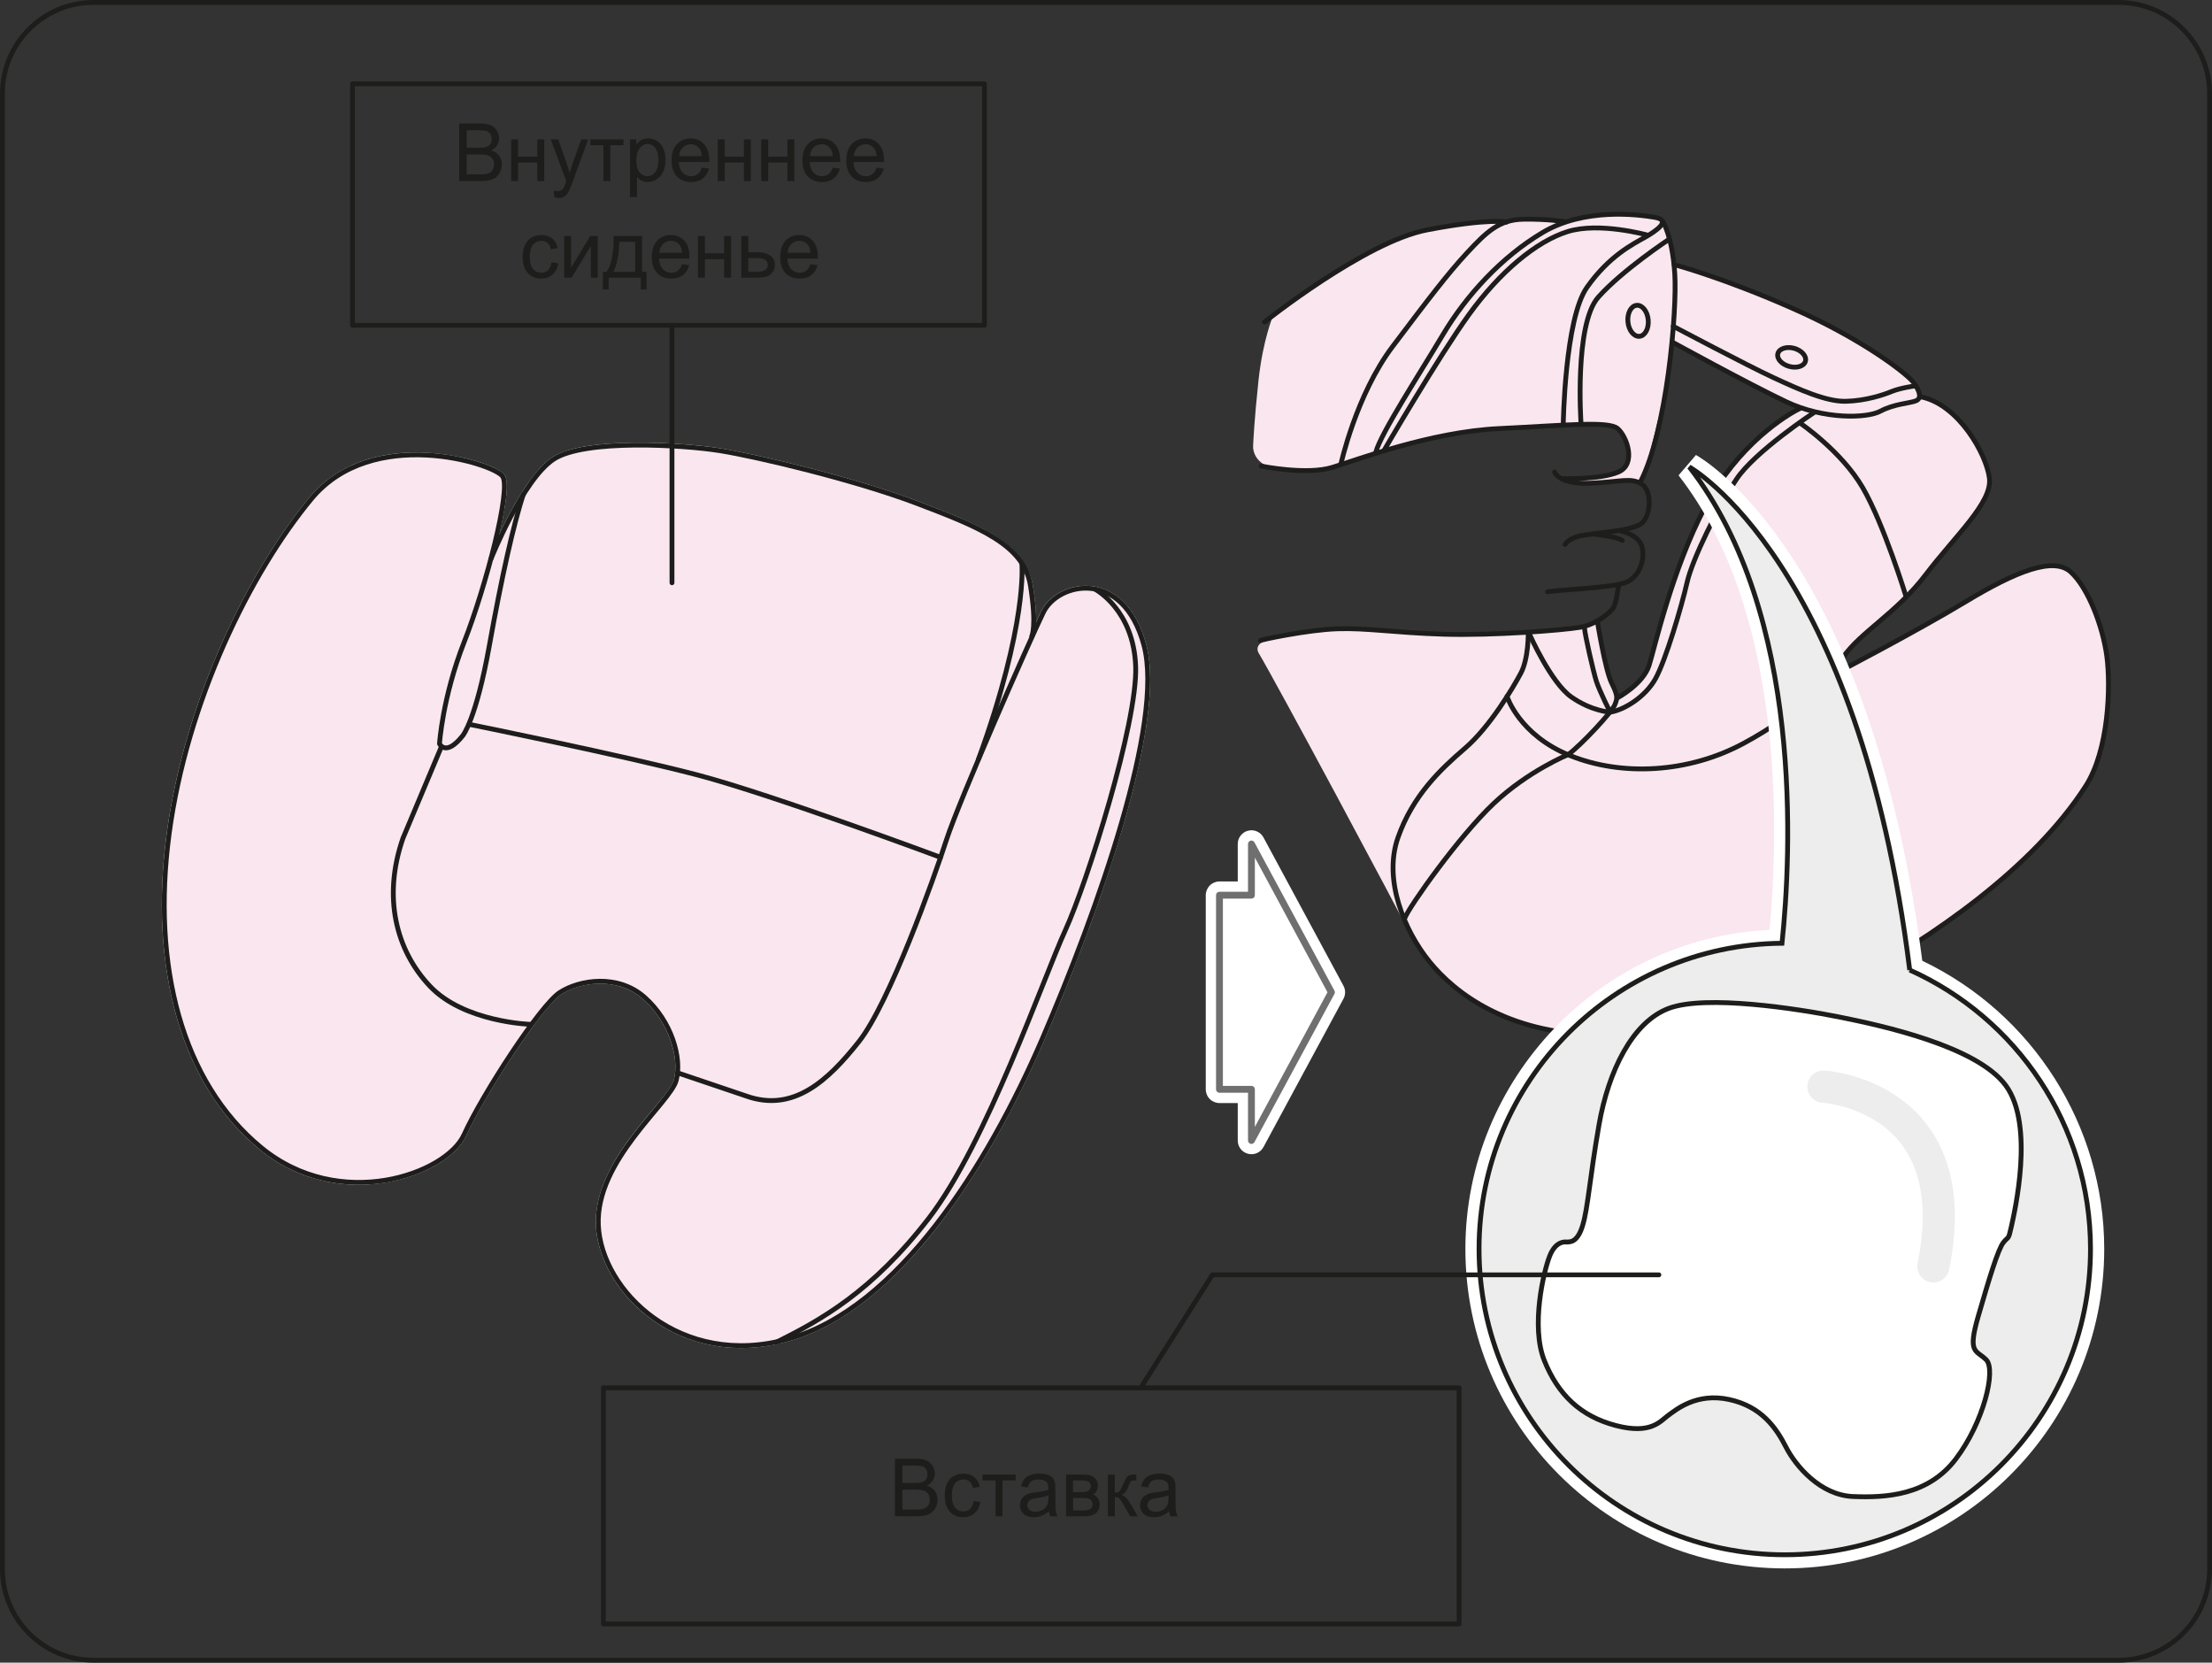 <?xml version="1.0" encoding="UTF-8"?>
<!DOCTYPE svg PUBLIC "-//W3C//DTD SVG 1.1//EN" "http://www.w3.org/Graphics/SVG/1.1/DTD/svg11.dtd">
<!-- Creator: CorelDRAW 2018 (64-Bit) -->
<svg xmlns="http://www.w3.org/2000/svg" xml:space="preserve" width="48.496mm" height="36.442mm" version="1.1" style="shape-rendering:geometricPrecision; text-rendering:geometricPrecision; image-rendering:optimizeQuality; fill-rule:evenodd; clip-rule:evenodd"
viewBox="0 0 32508.03 24427.73"
 xmlns:xlink="http://www.w3.org/1999/xlink">
 <rect x="0" y="0" width="32508.03" height="24427.73" fill="#333333" stroke="none"/>
 <defs>
  <style type="text/css">
   <![CDATA[
    .str1 {stroke:#1D1D1B;stroke-width:70.92;stroke-miterlimit:4}
    .str0 {stroke:#1D1D1B;stroke-width:70.92;stroke-linecap:round;stroke-linejoin:round;stroke-miterlimit:10}
    .str2 {stroke:#EDEDED;stroke-width:472.98;stroke-linecap:round;stroke-linejoin:round;stroke-miterlimit:4}
    .fil3 {fill:none;fill-rule:nonzero}
    .fil5 {fill:#1D1D1B;fill-rule:nonzero}
    .fil2 {fill:#706F6F;fill-rule:nonzero}
    .fil4 {fill:#EDEDED;fill-rule:nonzero}
    .fil1 {fill:white;fill-rule:nonzero}
    .fil0 {fill:#FAE6EF;fill-rule:nonzero}
   ]]>
  </style>
 </defs>
 <g id="Слой_x0020_1">
  <path class="fil0" d="M18417.31 6525.97c0,0 -59.12,344.54 472.91,384.29 532.1,39.28 763.56,-68.84 1053.94,-157.53 291.12,-88.62 857.74,-290.58 1438.71,-369.55 581.5,-79.03 1374.62,-148.07 1675.2,-138.15 300.3,9.92 649.88,-68.77 743.72,83.72 93.64,152.77 138.09,251.37 123.2,374.57 -14.68,123.2 -24.33,231.53 -319.94,290.65 -295.61,59.12 -527.61,49.4 -527.61,49.4 0,0 74.07,98.4 428.74,59.12 354.73,-39.48 429,-63.81 512.73,-24.6 83.45,39.28 113.02,-44.44 137.62,-98.81 24.8,-53.96 320.41,-1201.82 364.86,-1522.23l44.24 -320.14c0,0 -14.68,-142.85 93.38,-64.08 108.52,78.7 1315.77,684.8 1675.2,871.82 0,0 128.17,44.51 29.56,98.87 -98.4,53.89 -1015.2,664.76 -1350.02,1473.03 0,0 -463.26,1029.81 -635.66,1758.65 -172.14,729.24 -260.82,694.72 -354.67,807.8 -93.17,113.49 -231.33,192.45 -270.54,98.81 -39.75,-93.64 -147.81,-404.14 -197.21,-596.12 -49.47,-192.25 -59.12,-374.57 -59.12,-374.57 0,0 9.65,-88.48 -123.47,-34.32 -132.86,54.16 -891.73,127.96 -1285.67,137.62 -394.01,10.19 -1625.79,10.19 -2069.14,-98.34 0,0 -1743.77,10.12 -1517.27,384.23 226.84,374.57 2039.58,3754.06 2285.79,4246.88 246.61,492.35 1211.94,1408.68 3074.15,1369.4 1862.22,-39.21 3024.75,-502.47 4611.26,-1586.51 1586.51,-1083.5 2384.6,-2069.14 2482.93,-3063.96 98.87,-995.36 -167.18,-2000.37 -640.09,-2246.51 0,0 -157.99,-197.21 -1379.59,502.47 -1221.66,699.28 -1921.4,1064.13 -1921.4,1064.13 0,0 -144.25,86.61 70.52,-227.71 215.37,-314.51 885.09,-777.77 1111.86,-1092.76 226.77,-315.45 1113.6,-1132.91 1024.92,-1605.89 -88.68,-472.91 -492.82,-956.08 -847.55,-1074.25 0,0 -187.49,-68.84 -197.21,-127.96 -9.72,-59.12 -265.78,-443.42 -896.49,-748.68 -630.44,-306 -1398.96,-778.91 -2571.62,-1074.52 0,0 -103.63,-68.57 -123.47,-181.86 -19.37,-113.75 -108.06,-561.59 -325.17,-591.16 -216.58,-29.56 -699.21,-49.47 -1053.94,63.61 -354.73,113.69 -325.17,25 -458.03,15.08 -133.13,-9.92 -379.33,-19.84 -502.54,4.96 -123.41,24.6 -488.33,-34.52 -1010.17,73.8 -522.38,108.52 -1054.48,241.45 -2527.24,1324.95 0,0 -147.81,350.24 -212.09,941.4 -63.61,591.22 -78.49,940.93 -78.49,940.93z"/>
  <path class="fil0" d="M16845.2 9468.54c-168.12,-627.62 -544.17,-864.11 -889.18,-862.63 -286.83,0 -550,158.4 -656.65,377.59 -18.43,38.34 -44.44,94.38 -73.53,157.06 0.47,-11.4 1.41,-18.43 1.41,-30.5 0,-115.9 -11.6,-280.73 -48.93,-512.93 -19.91,-118.71 -66.5,-220.87 -125.62,-316.39l0 -0.47c0,-3.35 -3.28,-5.23 -4.69,-8.78 -3.08,-4.69 -5.9,-10.12 -9.25,-14.88 -258.01,-394.42 -827.64,-618.37 -1555.08,-895.08 -922.23,-349.24 -2352.15,-687.61 -2896.79,-775.16 -260.35,-41.83 -722.4,-83.45 -1186.87,-83.45 -515.48,1.41 -1029.61,48.93 -1284.06,214.7 -156.05,104.03 -310.49,301.31 -447.64,517.89 -4.02,4.02 -9.18,7.31 -11.33,13.74 -0.94,2.82 -1.88,6.1 -2.82,9.18 -123.47,197.68 -231.53,408.43 -312.64,580.56 65.02,-286.83 106.18,-536.59 106.18,-694.52 -0.47,-72.6 -6.17,-126.56 -31.91,-166.71 -97.46,-125.55 -646.99,-326.11 -1296.87,-330.87 -544.1,0 -1152.28,153.5 -1572.77,662.88 -903.79,1092.76 -1833.59,2981.45 -2095.89,4932.35 -47.99,357.82 -72.13,708.46 -72.13,1047.37 0,1509.9 475.79,2805.02 1433.75,3595.6 457.16,377.86 979.47,521.84 1460.49,521.84 754.11,-2.08 1408.68,-348.1 1580.35,-723.14 255.86,-572.25 1120.91,-1900.02 1393.53,-2072.9 140.03,-92.24 351.92,-159.87 574.87,-159.87 216.65,0 443.89,63.88 629.5,229.18 313.37,277.11 474.85,684.53 474.85,996.23 0,67.37 -7.31,129.84 -21.79,186.08 -69.51,299.43 -1145.71,1128.95 -1147.59,2084.56 0,19.84 0.47,38.74 1.41,57.25 37.87,831.67 889.85,1799.74 2135.17,1801.22 165.3,0 337.17,-17.5 514.54,-54.9 2.35,0.74 3.28,3.55 5.43,3.55 5.23,0 10.66,-0.94 15.42,-4.02 4.96,-1.88 10.59,-4.69 15.55,-7.57 51.82,-11.8 104.1,-23.39 156.59,-38.74 1617.01,-457.63 2934.59,-2538.84 3749.5,-4427.73 708.93,-1648.05 1551.72,-3965.68 1553.2,-5293.05 0,-193.86 -18.5,-366.73 -57.71,-514.54z"/>
  <polygon class="fil1" points="18391.7,13151.88 17921.6,13151.88 17921.6,16004.49 18391.7,16004.49 18391.7,16756.72 19566.77,14578.52 18391.7,12399.64 "/>
  <path class="fil1" d="M18568.13 13151.88l-176.36 0 0 -201.7 0 201.7 176.36 0zm769.53 1426.64l-748.68 -1387.83c-7.37,39.21 -26.28,74.94 -55.1,104.03 -38.34,37.81 -88.68,59.12 -142.11,59.12l-268.93 0 0 2449.15 268.93 0c53.42,0 103.77,21.32 142.11,59.12 28.82,28.62 47.73,64.35 55.57,103.56l748.21 -1387.16zm406.01 95.59l-1175.07 2177.87c-43.97,81.58 -136.68,122.74 -226.3,99.34 -89.62,-22.25 -152.03,-102.16 -152.03,-194.59l0 -550.53 -268.66 0c-53.16,0 -104.97,-21.79 -142.31,-59.12 -37.4,-37.34 -59.12,-89.15 -59.12,-142.58l0 -2852.61c0,-52.96 21.72,-104.77 59.12,-142.58 37.34,-37.34 89.15,-59.12 142.31,-59.12l268.66 0 0 -550.53c0,-91.97 62.41,-172.34 152.03,-195.06 89.62,-22.92 182.33,18.23 226.3,99.81l1175.07 2178.61c16.09,30.03 24.33,62.88 24.33,95.52 0,32.91 -8.24,66.03 -24.33,95.59z"/>
  <polygon class="fil1" points="18391.23,13151.88 17921.6,13151.88 17921.6,16004.49 18391.23,16004.49 18391.23,16756.72 19566.77,14578.52 18391.23,12399.64 "/>
  <path class="fil2" d="M19509.06 14578.59l-1067.42 -1979.52 0 553.35 -50.41 0 0 -50.81 0 50.81 50.41 0c0,13 -4.96,25.54 -14.21,34.79 -9.65,9.65 -22.66,15.08 -36.2,15.08l-419.22 0 0 2751.86 419.22 0c13.54,0 26.54,5.43 36.2,15.15 9.25,9.18 14.21,21.72 14.21,34.72l0 552.88 1067.42 -1978.31zm102.16 24.13l-1175.47 2177.67c-11.13,20.11 -34.32,30.03 -56.78,24.87 -22.25,-5.97 -37.81,-25.34 -37.81,-48.53l0 -701.82 -419.08 0c-13.47,0 -26.21,-5.23 -35.93,-14.41 -9.18,-9.72 -14.88,-22.72 -14.88,-36.47l0 -2851.61c0,-13.74 5.7,-27.21 14.88,-36.4 9.72,-9.25 22.46,-14.41 35.93,-14.41l419.08 0 0 -701.89c0,-23.19 15.55,-43.03 37.81,-48.93 22.46,-5.23 45.65,4.96 56.78,25.54l1175.47 2178.41c4.02,7.78 5.9,15.62 5.9,23.86 0,8.04 -1.88,16.29 -5.9,24.13z"/>
  <path class="fil3 str0" d="M9982 15769.94l986.11 333.42c695.46,246.68 1203.16,-231.53 1652.47,-797.14 449.52,-565.88 1101.94,-2392.17 1290.43,-2972.27 188.43,-580.03 1203.63,-2884.72 1421.21,-3334.98 217.52,-449.05 1174.07,-652.22 1478.93,478.88 304.33,1130.56 -681.78,3899.92 -1493.61,5784.59 -812.03,1885.21 -2131.55,3958.37 -3726.38,4407.89 -1594.76,449.78 -2754.68,-710.34 -2797.92,-1667.82 -43.5,-956.55 1058.44,-1797.19 1144.77,-2130.68 87.48,-333.42 -71.93,-870.41 -463.53,-1218.31 -391.33,-347.83 -957.02,-260.55 -1247.13,-72.13 -289.71,188.49 -1145.04,1508.02 -1406.33,2087.64 -261.09,580.03 -1826.76,1145.44 -2986.41,188.43 -1160.19,-956.55 -1609.71,-2667.67 -1348.62,-4610.26 260.82,-1943.12 1188.75,-3828.33 2088.05,-4915.59 898.83,-1087.33 2682.08,-521.91 2812.6,-333.42 130.31,188.43 -246.61,1623.85 -565.62,2435.88 -318.74,812.29 -362.04,1493.14 -362.04,1493.14 0,0 91.77,198.15 343.14,-120.66 0,0 192.92,-232.2 386.37,-1305.05 193.19,-1072.91 357.55,-1787.54 502.54,-2242.02"/>
  <path class="fil3 str0" d="M7217.6 8206.73c0,0 463.73,-1159.72 918.27,-1459.55 454.01,-299.63 1904.31,-212.36 2445.59,-125.55 541.28,86.81 1971.75,425.38 2889.75,772.81 918.67,348.57 1575.39,609.59 1672.58,1208.59 96.46,599.47 19.37,743.99 19.37,743.99"/>
  <path class="fil3 str0" d="M6482.93 10980.44l-560.66 1334.61c-299.43,859.62 -106.18,1642.82 396.29,2174.18 502.54,531.56 1478.93,560.66 1478.93,560.66"/>
  <path class="fil3 str0" d="M6898.6 10642.6c0,0 2252.01,454.48 3354.15,743.92 1102.01,290.18 3566.97,1208.39 3566.97,1208.39"/>
  <path class="fil3 str0" d="M15017.71 8283.81c0,0 87.28,879.93 -637.74,2871.05"/>
  <path class="fil3 str0" d="M16100.28 8661.2c0,0 560.72,299.36 589.81,1130.56 29.09,831.46 -715.37,3180.13 -1034.1,3876.53 -319.27,695.46 -1160.19,3131.4 -2000.84,4223.62 -840.92,1092.29 -1604.48,1508.02 -2242.69,1826.82"/>
  <path class="fil3 str0" d="M18583.55 4731.18c0,0 1478.86,-1179.03 2387.41,-1353.31 908.55,-174.08 1169.37,-115.9 1169.37,-115.9"/>
  <path class="fil3 str0" d="M18535.01 6847.92c0,0 666.9,135.27 1043.82,19.37 376.92,-115.83 1450.3,-521.91 2445.59,-570.38 995.83,-47.99 1614.2,-115.36 1749.47,0 135.47,116.37 280.46,522.38 9.65,638.28 -270.47,115.83 -831.2,96.46 -831.2,96.46"/>
  <path class="fil3 str0" d="M22845.97 6935.2c0,0 57.71,183.53 522.38,164.09 463.26,-19.1 589.28,-87.01 753.64,9.72 164.56,96.93 145.19,483.1 -9.72,589.75 -154.64,106.18 -715.37,135.27 -889.38,174.08 -173.81,38.28 -222.28,125.55 -222.28,125.55"/>
  <path class="fil3 str0" d="M23416.35 7846.03c0,0 347.83,36.4 425.38,94.11"/>
  <path class="fil3 str0" d="M23822.36 7802.59c0,0 267.93,50.81 311.23,239.3 43.97,188.49 -43.3,435.1 -238.63,514.6 -195.8,79.43 -978.73,108.52 -1152.82,137.62"/>
  <path class="fil3 str0" d="M23785.96 8606.91c0,0 -36,261.09 -72.6,319.47 -36,58.18 -239.1,246.68 -492.82,289.71 -253.51,43.7 -1268.71,123.2 -2000.84,101.89 -731.86,-22.46 -1131.03,-94.58 -1565.67,-79.9 -435.1,14.14 -1152.82,166.44 -1131.1,173.81"/>
  <path class="fil3 str0" d="M22147.64 10231.09c0,0 174.08,565.82 927.92,870.41 754.11,304.39 1732.91,260.35 2551.77,-181.86 819.4,-442.21 1196.12,-884.62 1457.21,-1261.34 260.82,-376.92 782.93,-645.12 1217.84,-1217.57 435.1,-572.32 978.73,-1058.5 934.76,-1414.37 -42.83,-354.73 -456.15,-1086.86 -1007.16,-1195.85"/>
  <path class="fil3 str0" d="M23474.27 9122.11c0,0 116.37,724.35 210.68,912.77 94.11,188.7 86.81,225.16 43.3,326.85 -43.3,101.69 -478.41,572.72 -681.78,724.75 0,0 -586.93,238.83 -1094.63,718.18 -507.43,477.94 -1246.93,1521.49 -1304.64,1681.56"/>
  <path class="fil3 str0" d="M23771.49 10252.54c0,0 376.92,-202.44 464.2,-477.94 86.81,-275.97 333.42,-1391.85 818.93,-2319.78 485.71,-928.19 1210.53,-1363.3 1392.12,-1450.57"/>
  <path class="fil3 str0" d="M22973.87 6236.86c0,0 21.79,-1551.72 348.37,-2015.45 326.11,-463.73 681.25,-638.01 847.95,-732.12 166.71,-94.58 405.81,-253.98 144.99,-297.02 -261.09,-44.24 -1036.45,-138.09 -1645.64,224.42 -608.65,362.31 -1123.25,927.92 -1464.45,1500.65 -340.52,572.79 -913.31,1449.83 -985.64,1725.54"/>
  <path class="fil3 str0" d="M24438.59 3257.42c0,0 137.68,210.21 174.08,761.22 36.2,550.94 -116.37,2319.04 -507.5,3066.31"/>
  <path class="fil3 str0" d="M23234.96 6221.84c0,0 -101.22,-1456.4 253.51,-1855.85 355.6,-398.24 1036.92,-847.95 1036.92,-847.95"/>
  <path class="fil3 str0" d="M24206.66 3452.55c0,0 -703.57,-195.13 -1167.29,-50.41 -463.93,144.52 -1000.25,594.77 -1450.04,1217.84 -449.52,623.13 -1247.13,1993.53 -1247.13,1993.53"/>
  <path class="fil3 str0" d="M19704.86 6823.65c0,0 224.42,-1021.77 760.75,-1732.17 536.59,-710.81 812.29,-1072.85 1095.1,-1377.24 282.61,-304.79 471.1,-485.91 819.4,-493.29 347.63,-7.78 622.86,36.47 622.86,36.47"/>
  <path class="fil3 str0" d="M24605.36 3887.86c0,0 732.12,195.53 1761.47,652.62 1029.61,455.95 1674.73,963.92 1761.53,1086.86 87.01,123.67 116.1,225.36 29.09,261.29 -86.81,36.2 -319.01,43.77 -521.91,152.1 -202.7,108.52 -833.61,123.67 -1384.55,-137.68 -551,-261.02 -1674.73,-877.31 -1674.73,-877.31"/>
  <path class="fil3 str0" d="M24590.48 4793.79c0,0 1095.1,580.03 1472.02,753.84 376.72,174.28 775.9,355.4 1065.34,348.1 290.11,-7.11 551.2,-93.84 674.41,-144.72 123.41,-51.08 333.42,-80.17 333.42,-80.17"/>
  <path class="fil3 str0" d="M26533.07 5307.12c-20.38,73.53 -127.49,107.39 -239.3,75.88 -111.61,-30.97 -186.15,-115.16 -165.77,-188.9 20.31,-73.06 127.43,-107.59 239.77,-76.62 111.61,31.71 185.61,115.83 165.3,189.63z"/>
  <path class="fil3 str0" d="M24093.57 4941.13c-82.25,7.31 -158.4,-88.68 -169.52,-214.03 -11.13,-125.82 46.59,-234.08 128.9,-241.45 82.72,-7.31 158.4,88.68 169.52,214.23 11.13,126.56 -46.12,234.14 -128.9,241.25z"/>
  <path class="fil3 str0" d="M26656.74 6062.71c0,0 -870.01,572.79 -1138.14,979 -267.93,405.61 -645.38,1166.76 -724.82,1514.65 -79.43,348.57 -311.7,1138.4 -463.73,1413.64 -152.5,275.7 -471.77,464.2 -667.3,493.29 0,0 -159.4,-318.8 -202.91,-456.42 -43.5,-137.62 -166.98,-674.68 -174.28,-783.2"/>
  <path class="fil3 str0" d="M22481.05 9324.69c0,0 311.7,703.7 608.72,913.44 297.49,210.28 572.72,225.16 572.72,225.16"/>
  <path class="fil3 str0" d="M26874.26 9948.42c0,0 1283.13,-666.9 2015.05,-1109.31 732.59,-442.48 1290.63,-666.83 1544.15,-434.64 253.98,231.53 471.03,797.14 529.22,1239.62 58.18,441.94 29.09,1376.97 -311.63,1906.19 -782.53,1215.96 -2269.23,2225.93 -3450.67,2871.25 -1181.44,645.38 -2414.16,811.62 -3733.21,783 -1319.52,-29.09 -2080.74,-609.66 -2457.66,-1073.38 -376.92,-463.73 -681.78,-1210.53 -464.2,-1826.76 217.59,-616.49 623.6,-1000.79 986.11,-1312.22 362.51,-311.63 703.03,-884.42 818.93,-1101.94 115.83,-217.59 108.99,-594.71 108.99,-594.71"/>
  <path class="fil3 str0" d="M26453.64 6215.14c0,0 609.12,412.92 921.02,949.71 311.7,536.05 637.81,1602.13 637.81,1602.13"/>
  <path class="fil1" d="M26230.15 23043.12c-2588.24,0 -4694.52,-2105.07 -4694.52,-4693.71 0,-2503.31 1989.51,-4569.64 4470.09,-4686.68 136.21,-1464.51 219.46,-4680.58 -1337.49,-6678.53l255.86 -299.63c104.77,57.71 2556.26,1485.29 3326.26,7431.23 1628.07,778.24 2673.77,2428.1 2673.77,4233.61 0,2588.64 -2106.28,4693.71 -4693.98,4693.71z"/>
  <path class="fil4" d="M28065.62 14251.34c-749.82,-6007.14 -3238.99,-7390.48 -3238.99,-7390.48 1684.92,2162.05 1497.63,5706.57 1362.09,6997.47 -2461.88,22.46 -4452.33,2023.76 -4452.33,4491.34 0,2480.85 2011.97,4493.02 4493.02,4493.02 2481.79,0 4493.02,-2012.17 4493.02,-4493.02 0,-1826.76 -1091.82,-3395.51 -2656.81,-4098.34z"/>
  <path class="fil3 str1" d="M28065.62 14251.34c-749.82,-6007.14 -3238.99,-7390.48 -3238.99,-7390.48 1684.92,2162.05 1497.63,5706.57 1362.09,6997.47 -2461.88,22.46 -4452.33,2023.76 -4452.33,4491.34 0,2480.85 2011.97,4493.02 4493.02,4493.02 2481.79,0 4493.02,-2012.17 4493.02,-4493.02 0,-1826.76 -1091.82,-3395.51 -2656.81,-4098.34z"/>
  <path class="fil1" d="M23013.62 18247.65c0,0 -149.21,-25.34 -239.77,207.33 -90.83,233.2 -278.79,1036.98 -77.56,1536.17 200.49,498.45 531.09,816.52 1049.92,952.73 518.09,136.01 654.3,-65.02 770.67,-149.21 117.04,-83.92 415.26,-336.97 894.81,-233.14 479.35,103.56 693.11,420.42 835.96,699.75 142.58,278.99 505.56,706.32 984.7,725.69 479.75,19.64 1101.94,-13 1510.3,-550.73 408.16,-538 596.18,-1309.34 447.44,-1458.08 -149.68,-149.21 -279.05,-83.92 -116.84,-641.83 161.75,-557.1 291.32,-985.37 369.61,-1082.3 77.56,-97 70.45,-25.81 116.37,-233.2 45.65,-207.33 343.61,-1483.82 -77.56,-2067.2 -421.43,-583.38 -1834.13,-887.77 -2449.88,-1011.45 -615.55,-122.94 -1957.27,-329.86 -2501.9,-129.3 -544.1,200.76 -894.07,933.35 -1030.28,1711.13 -136.01,777.71 -161.75,1218.31 -239.84,1477.45 -77.56,259.21 -187.96,246.21 -246.14,246.21z"/>
  <path class="fil3 str0" d="M23013.62 18247.65c0,0 -149.21,-25.34 -239.77,207.33 -90.83,233.2 -278.79,1036.98 -77.56,1536.17 200.49,498.45 531.09,816.52 1049.92,952.73 518.09,136.01 654.3,-65.02 770.67,-149.21 117.04,-83.92 415.26,-336.97 894.81,-233.14 479.35,103.56 693.11,420.42 835.96,699.75 142.58,278.99 505.56,706.32 984.7,725.69 479.75,19.64 1101.94,-13 1510.3,-550.73 408.16,-538 596.18,-1309.34 447.44,-1458.08 -149.68,-149.21 -279.05,-83.92 -116.84,-641.83 161.75,-557.1 291.32,-985.37 369.61,-1082.3 77.56,-97 70.45,-25.81 116.37,-233.2 45.65,-207.33 343.61,-1483.82 -77.56,-2067.2 -421.43,-583.38 -1834.13,-887.77 -2449.88,-1011.45 -615.55,-122.94 -1957.27,-329.86 -2501.9,-129.3 -544.1,200.76 -894.07,933.35 -1030.28,1711.13 -136.01,777.71 -161.75,1218.31 -239.84,1477.45 -77.56,259.21 -187.96,246.21 -246.14,246.21z"/>
  <path class="fil3 str2" d="M26797.18 15965.07c0,0 2128.27,118.24 1616.07,2640.46"/>
  <path class="fil3 str1" d="M32472.57 23051.7c0,740.64 -600.41,1340.57 -1340.77,1340.57l-29755.56 0c-740.37,0 -1340.77,-599.94 -1340.77,-1340.57l0 -21675.46c0,-740.64 600.41,-1340.77 1340.77,-1340.77l29755.56 0c740.37,0 1340.77,600.14 1340.77,1340.77l0 21675.46z"/>
  <path class="fil5" d="M17172.59 21970c-36.87,15.35 -92.44,28.62 -166.24,39.28 -41.83,6.1 -71.66,13.21 -88.88,20.78 -17.29,7.84 -30.77,19.17 -40.22,33.85 -9.45,14.88 -14.21,31.17 -14.21,49.13 0,27.95 10.39,50.88 30.97,69.31 20.58,18.7 50.61,27.89 90.09,27.89 39.28,0 74.27,-8.71 104.77,-26.21 30.5,-17.5 52.96,-41.63 67.43,-71.93 10.86,-23.39 16.29,-58.18 16.29,-104.03l0 -38.07zm28.82 307.88c-10.59,-21.52 -17.23,-46.79 -20.31,-75.88 -37.81,32.85 -74,56.04 -108.99,69.24 -34.79,13.74 -72.39,20.38 -112.35,20.38 -65.96,0 -116.57,-16.36 -152.03,-49.4 -35.46,-32.64 -53.22,-74.74 -53.22,-126.09 0,-30.03 6.64,-57.45 20.11,-82.05 13.21,-25.07 30.97,-44.91 52.49,-59.79 21.79,-15.15 46.12,-26.54 73.33,-34.32 20.04,-5.23 50.07,-10.39 90.56,-15.35 82.25,-9.92 142.85,-21.99 181.59,-35.93 0.47,-14.21 0.47,-23.19 0.47,-27.21 0,-42.36 -9.45,-72.13 -28.82,-89.42 -26.01,-23.6 -64.55,-35.19 -115.9,-35.19 -47.99,0 -83.25,8.71 -106.18,25.74 -22.72,17.03 -39.75,47.32 -50.61,90.83l-99.54 -13.94c8.98,-43.3 23.86,-78.49 44.71,-105.24 20.78,-26.75 50.81,-47.32 89.82,-61.74 39.28,-14.41 84.93,-21.72 136.48,-21.72 51.28,0 92.91,6.37 125.08,18.63 31.91,12.07 55.57,27.68 70.72,46.39 15.15,18.63 25.54,42.3 31.71,70.72 3.28,17.7 4.96,49.6 4.96,95.72l0 138.62c0,96.66 2.35,157.73 6.57,183.27 4.29,25.74 13,50.07 25.81,73.74l-106.45 0zm-919.41 -613.14l101.96 0 0 264.84c32.38,0 55.1,-6.17 68.1,-18.9 13,-12.8 32.18,-49.67 57.45,-110.94 20.11,-48.46 36.2,-80.37 48.73,-95.79 12.27,-15.35 26.75,-25.74 43.03,-31.17 16.09,-5.23 42.1,-8.04 78.03,-8.04l20.38 0 0 85.8 -28.42 -0.47c-26.68,0 -43.97,4.02 -51.55,12.07 -7.78,8.51 -19.84,33.85 -36.2,75.68 -15.35,39.95 -29.56,67.9 -42.3,83.25 -12.8,15.35 -32.64,29.29 -59.39,42.1 43.77,11.8 86.81,53.42 128.9,124.61l111.61 190.1 -112.08 0 -108.79 -190.1c-22.19,-38.07 -41.63,-63.14 -58.18,-75.21 -16.56,-12.07 -36.4,-18.23 -59.32,-18.23l0 283.55 -101.96 0 0 -613.14zm-512.19 527.54l134.13 0c57.65,0 97.13,-6.84 118.65,-20.31 21.58,-13.74 32.91,-37.4 34.05,-70.72 0,-19.64 -6.37,-37.81 -18.63,-54.63 -12.53,-16.76 -28.62,-27.42 -48.73,-31.91 -20.11,-4.29 -52.02,-6.64 -96.26,-6.64l-123.2 0 0 184.2zm0 -269.54l108.59 0c43.24,0 73.27,-2.41 89.35,-6.9 16.29,-4.69 30.77,-13.94 43.5,-28.15 13,-13.94 19.37,-30.97 19.37,-50.61 0,-32.11 -11.33,-54.56 -33.78,-67.37 -22.46,-12.53 -60.8,-19.17 -115.16,-19.17l-111.88 0 0 172.21zm-101.89 -258.01l234.81 0c57.71,0 100.48,4.69 128.63,14.61 28.15,9.99 52.28,27.95 72.6,53.96 20.11,26.21 30.3,57.71 30.3,94.11 0,29.29 -6.17,54.83 -18.03,76.62 -11.8,21.72 -29.49,39.95 -53.42,54.36 28.42,9.72 51.82,27.68 70.45,54.16 18.7,26.28 27.95,57.71 27.95,93.64 -3.82,58.18 -24.13,101.42 -61,129.37 -36.93,28.15 -90.83,42.3 -161.28,42.3l-271.01 0 0 -613.14zm-261.29 305.26c-36.93,15.35 -92.24,28.62 -166.24,39.28 -41.89,6.1 -71.46,13.21 -88.95,20.78 -17.23,7.84 -30.7,19.17 -40.22,33.85 -9.18,14.88 -13.94,31.17 -13.94,49.13 0,27.95 10.19,50.88 30.77,69.31 20.58,18.7 50.61,27.89 90.36,27.89 39.01,0 74,-8.71 104.5,-26.21 30.5,-17.5 52.96,-41.63 67.37,-71.93 10.86,-23.39 16.36,-58.18 16.36,-104.03l0 -38.07zm28.82 307.88c-10.39,-21.52 -17.29,-46.79 -20.31,-75.88 -37.6,32.85 -74.07,56.04 -108.79,69.24 -34.99,13.74 -72.39,20.38 -112.35,20.38 -65.96,0 -116.84,-16.36 -152.3,-49.4 -35.46,-32.64 -53.16,-74.74 -53.16,-126.09 0,-30.03 6.84,-57.45 20.04,-82.05 13.47,-25.07 31.04,-44.91 52.75,-59.79 21.52,-15.15 46.12,-26.54 73.33,-34.32 19.84,-5.23 50.14,-10.39 90.29,-15.35 82.32,-9.92 142.85,-21.99 181.66,-35.93 0.47,-14.21 0.67,-23.19 0.67,-27.21 0,-42.36 -9.65,-72.13 -28.82,-89.42 -26.01,-23.6 -64.82,-35.19 -116.1,-35.19 -47.79,0 -83.25,8.71 -105.98,25.74 -22.92,17.03 -39.68,47.32 -50.61,90.83l-99.54 -13.94c8.98,-43.3 23.86,-78.49 44.44,-105.24 20.85,-26.75 50.88,-47.32 90.09,-61.74 39.28,-14.41 84.66,-21.72 136.21,-21.72 51.35,0 93.17,6.37 125.15,18.63 32.11,12.07 55.77,27.68 70.65,46.39 15.15,18.63 25.81,42.3 31.71,70.72 3.55,17.7 5.23,49.6 5.23,95.72l0 138.62c0,96.66 2.08,157.73 6.37,183.27 4.49,25.74 13,50.07 25.81,73.74l-106.45 0zm-996.77 -613.14l488.33 0 0 85.8 -193.66 0 0 527.34 -101.22 0 0 -527.34 -193.45 0 0 -85.8zm-131.18 388.52l100.01 13.21c-10.93,70.52 -38.81,125.62 -83.99,165.3 -45.11,40.02 -100.48,59.86 -165.97,59.86 -82.32,0 -148.27,-27.42 -198.41,-82.05 -49.87,-55.1 -74.94,-133.59 -74.94,-236.02 0,-66.23 10.86,-124.14 32.38,-173.81 21.52,-49.67 54.16,-86.81 98.13,-111.61 43.97,-24.8 91.77,-37.34 143.31,-37.34 65.29,0 118.71,17.03 160.07,50.61 41.63,33.78 68.1,81.58 79.97,143.52l-99.07 15.35c-9.52,-41.16 -26.08,-72.13 -50.14,-92.71 -23.93,-20.78 -52.75,-31.17 -86.81,-31.17 -51.35,0 -92.91,18.63 -125.08,56.24 -31.97,37.4 -47.99,96.73 -47.99,178.1 0,82.52 15.35,142.11 46.32,179.44 30.97,37.4 71.39,56.04 121.06,56.04 39.95,0 73.33,-12.53 100.28,-37.6 26.75,-25.07 43.77,-63.61 50.88,-115.36zm-1045.5 124.61l206.46 0c35.46,0 60.33,-1.21 74.74,-4.02 25.07,-4.49 46.32,-12.07 63.35,-22.92 16.83,-10.86 30.77,-26.75 41.89,-47.32 10.86,-20.31 16.29,-44.17 16.29,-71.19 0,-31.44 -7.78,-58.85 -23.66,-82.25 -15.82,-23.46 -37.81,-39.48 -65.96,-49 -28.15,-9.45 -68.57,-14.41 -121.33,-14.41l-191.78 0 0 291.12zm0 -390.66l179.24 0c48.73,0 83.52,-3.28 104.77,-9.92 27.89,-8.51 48.73,-22.46 62.88,-42.1 14.21,-19.64 21.32,-44.44 21.32,-74 0,-28.15 -6.64,-52.75 -19.84,-74 -13.27,-21.52 -31.97,-36 -56.57,-44.04 -24.53,-7.78 -66.43,-11.8 -126.02,-11.8l-165.77 0 0 255.86zm-109.93 490.67l0 -846.35 311.16 0c63.41,0 114.22,8.51 152.56,25.54 38.28,17.03 68.31,43.77 89.82,79.23 21.79,35.46 32.64,72.86 32.64,111.61 0,36.2 -9.65,70.52 -28.82,102.16 -19.17,31.91 -48.26,57.71 -87.01,77.35 50.07,15.15 88.62,40.69 115.63,76.82 26.95,36.2 40.42,79.03 40.42,128.17 0,39.75 -8.31,76.62 -24.6,110.47 -16.29,34.25 -36.67,60.26 -60.8,78.76 -24.06,18.63 -54.36,32.58 -90.76,42.1 -36.47,9.45 -81.11,14.14 -133.86,14.14l-316.39 0z"/>
  <polygon class="fil3 str0" points="21442.93,23858.9 8867.53,23858.9 8867.53,20390.53 21442.93,20390.53 "/>
  <path class="fil5" d="M12548.19 2294.84l335.5 0c-4.49,-51.55 -17.5,-90.09 -38.54,-115.83 -32.38,-40.02 -74.47,-60.06 -126.02,-60.06 -46.79,0 -86.07,15.82 -117.98,47.73 -31.91,32.18 -49.67,74.74 -52.96,128.17zm334.36 168.12l105.24 13.27c-16.56,62.67 -47.32,111.41 -92.24,146.13 -44.91,34.52 -102.16,51.82 -171.94,51.82 -87.95,0 -157.73,-27.68 -209.01,-82.78 -51.55,-55.1 -77.35,-132.66 -77.35,-232.47 0,-103.1 26.01,-183 78.03,-239.97 52.02,-57.04 119.65,-85.4 202.64,-85.4 80.44,0 145.93,27.89 196.81,83.45 51.08,55.84 76.35,134.33 76.35,235.55 0,6.37 0,15.62 -0.47,27.68l-448.11 0c3.75,67.37 22.46,118.91 56.04,154.84 33.58,35.73 75.41,53.69 125.55,53.69 37.4,0 69.31,-9.92 95.52,-30.03 26.54,-20.11 47.59,-52.02 62.94,-95.79zm-978.53 -168.12l335.29 0c-4.49,-51.55 -17.23,-90.09 -38.28,-115.83 -32.44,-40.02 -74.47,-60.06 -126.29,-60.06 -46.86,0 -86.07,15.82 -117.98,47.73 -31.71,32.18 -49.47,74.74 -52.75,128.17zm334.36 168.12l105.24 13.27c-16.76,62.67 -47.53,111.41 -92.24,146.13 -44.91,34.52 -102.36,51.82 -172.14,51.82 -87.74,0 -157.53,-27.68 -209.07,-82.78 -51.28,-55.1 -77.09,-132.66 -77.09,-232.47 0,-103.1 26.01,-183 78.09,-239.97 52.02,-57.04 119.38,-85.4 202.37,-85.4 80.44,0 146.13,27.89 197.01,83.45 50.81,55.84 76.35,134.33 76.35,235.55 0,6.37 -0.2,15.62 -0.47,27.68l-448.11 0c3.82,67.37 22.46,118.91 56.04,154.84 33.38,35.73 75.48,53.69 125.62,53.69 37.34,0 69.04,-9.92 95.52,-30.03 26.48,-20.11 47.26,-52.02 62.88,-95.79zm-1050.39 -415.67l101.69 0 0 255.12 282.34 0 0 -255.12 101.89 0 0 613.14 -101.89 0 0 -271.95 -282.34 0 0 271.95 -101.69 0 0 -613.14zm-639.69 0l101.96 0 0 255.12 282.34 0 0 -255.12 101.69 0 0 613.14 -101.69 0 0 -271.95 -282.34 0 0 271.95 -101.96 0 0 -613.14zm-567.76 247.55l335.29 0c-4.49,-51.55 -17.23,-90.09 -38.28,-115.83 -32.64,-40.02 -74.47,-60.06 -126.29,-60.06 -46.86,0 -86.07,15.82 -117.98,47.73 -31.97,32.18 -49.47,74.74 -52.75,128.17zm334.36 168.12l105.24 13.27c-16.76,62.67 -47.26,111.41 -92.24,146.13 -44.91,34.52 -102.36,51.82 -172.14,51.82 -87.74,0 -157.46,-27.68 -209.07,-82.78 -51.55,-55.1 -77.09,-132.66 -77.09,-232.47 0,-103.1 26.01,-183 78.09,-239.97 52.02,-57.04 119.65,-85.4 202.37,-85.4 80.44,0 146.2,27.89 197.01,83.45 50.81,55.84 76.35,134.33 76.35,235.55 0,6.37 -0.2,15.62 -0.47,27.68l-448.11 0c3.82,67.37 22.46,118.91 56.04,154.84 33.58,35.73 75.48,53.69 125.62,53.69 37.34,0 69.04,-9.92 95.52,-30.03 26.48,-20.11 47.26,-52.02 62.88,-95.79zm-963.38 -105.64c0,78.96 15.62,137.35 46.86,174.95 31.44,37.6 69.24,56.51 113.69,56.51 45.45,0 84.19,-19.64 116.37,-58.65 32.18,-39.01 48.46,-99.54 48.46,-181.32 0,-78.29 -15.82,-136.95 -47.26,-175.76 -31.44,-38.74 -69.31,-58.38 -113.08,-58.38 -43.24,0 -81.58,20.78 -114.89,62.21 -33.58,41.36 -50.14,101.69 -50.14,180.45zm-92.24 537.93l0 -847.95 92.71 0 0 79.63c21.99,-31.17 46.59,-54.36 74.27,-70.18 27.42,-15.42 60.73,-23.19 100.01,-23.19 51.35,0 96.46,13.27 135.74,40.22 39.28,27.15 68.84,65.02 88.88,114.22 19.91,48.93 30.03,102.63 30.03,161.01 0,62.88 -11.06,119.45 -33.05,169.52 -22.25,50.41 -54.16,88.68 -96.26,115.7 -42.1,26.68 -86.34,39.95 -132.66,39.95 -33.85,0 -64.35,-7.37 -91.3,-21.79 -26.95,-14.68 -49.2,-33.11 -66.7,-55.57l0 298.43 -101.69 0zm-584.52 -847.95l488.26 0 0 85.8 -193.39 0 0 527.34 -101.22 0 0 -527.34 -193.66 0 0 -85.8zm-462.12 861.9c-19.64,0 -41.63,-4.22 -65.69,-12.74l-11.4 -97.46c22.46,6.17 41.89,9.25 58.45,9.25 22.66,0 40.62,-4.02 54.36,-11.6 13.47,-7.57 24.6,-18.43 33.31,-32.38 6.44,-10.39 16.83,-36.2 31.04,-77.35 1.88,-5.63 4.96,-14.14 9.18,-25.27l-228.18 -614.35 109.93 0 124.88 354.93c16.29,45.18 30.7,92.44 43.77,142.11 11.53,-47.53 25.54,-94.38 41.83,-139.76l128.43 -357.28 101.62 0 -228.38 623.53c-24.6,67.43 -43.5,113.55 -57.25,139.09 -17.96,34.25 -38.81,59.59 -62.21,75.41 -23.39,15.82 -51.28,23.86 -83.72,23.86zm-700.15 -861.9l101.89 0 0 255.12 282.34 0 0 -255.12 101.69 0 0 613.14 -101.69 0 0 -271.95 -282.34 0 0 271.95 -101.89 0 0 -613.14zm-654.1 513.13l206.66 0c35.46,0 60.33,-1.21 74.47,-4.02 25.34,-4.49 46.59,-12.07 63.41,-22.92 17.03,-10.93 30.97,-26.75 41.83,-47.06 11.13,-20.58 16.56,-44.51 16.56,-71.46 0,-31.44 -8.04,-58.85 -23.86,-82.25 -15.89,-23.19 -37.87,-39.55 -65.76,-49 -28.15,-9.45 -68.57,-14.14 -121.53,-14.14l-191.78 0 0 290.85zm0 -390.66l179.44 0c48.73,0 83.52,-3.28 104.57,-9.92 27.89,-8.31 48.93,-22.46 63.08,-42.1 14.21,-19.64 21.32,-44.44 21.32,-74 0,-28.15 -6.64,-52.75 -19.84,-74.07 -13.27,-21.52 -31.97,-35.93 -56.57,-43.97 -24.53,-7.78 -66.63,-11.8 -126.22,-11.8l-165.77 0 0 255.86zm-109.73 490.67l0 -846.35 311.16 0c63.41,0 114.22,8.51 152.56,25.54 38.28,17.03 68.1,43.77 89.82,79.23 21.79,35.73 32.64,72.86 32.64,111.61 0,36.2 -9.65,70.45 -28.82,102.16 -19.44,31.91 -48.26,57.92 -87.28,77.56 50.34,14.88 88.88,40.42 115.9,76.62 26.95,36.2 40.42,79.03 40.42,128.17 0,39.75 -8.31,76.62 -24.6,110.67 -16.56,34.05 -36.67,60.06 -61,78.76 -24.13,18.43 -54.43,32.38 -90.83,41.83 -36.4,9.52 -80.84,14.21 -133.59,14.21l-316.39 0z"/>
  <path class="fil5" d="M11576.22 3713.71l335.56 0c-4.49,-51.55 -17.5,-90.09 -38.54,-115.9 -32.44,-39.95 -74.54,-60.06 -126.09,-60.06 -46.79,0 -86.07,15.89 -117.98,47.79 -31.91,32.18 -49.67,74.74 -52.96,128.17zm334.36 168.12l105.24 13.27c-16.56,62.67 -47.32,111.34 -92.24,146.13 -44.91,34.52 -102.16,51.75 -171.94,51.75 -87.95,0 -157.73,-27.62 -209.01,-82.72 -51.55,-55.1 -77.35,-132.66 -77.35,-232.47 0,-103.1 26.01,-183.06 78.03,-240.04 52.02,-56.98 119.65,-85.33 202.7,-85.33 80.17,0 145.86,27.89 196.74,83.45 51.08,55.84 76.35,134.33 76.35,235.55 0,6.37 0,15.55 -0.47,27.62l-448.11 0c3.75,67.43 22.46,118.98 56.04,154.91 33.58,35.73 75.41,53.69 125.55,53.69 37.4,0 69.31,-9.92 95.59,-30.03 26.48,-20.11 47.53,-52.02 62.88,-95.79zm-913.71 112.08l106.85 0c64.55,0 110.67,-8.24 138.09,-24.33 27.68,-16.09 41.43,-41.36 41.43,-75.68 0,-26.75 -10.19,-50.14 -30.5,-70.92 -20.58,-20.85 -65.56,-31.24 -135.27,-31.24l-120.59 0 0 202.17zm-101.69 -527.81l101.69 0 0 239.57 129.1 0c83.92,0 148.74,16.76 194.12,50.14 45.65,33.11 68.37,79.23 68.37,137.62 0,51.28 -18.97,94.85 -57.04,131.25 -37.81,36.4 -98.34,54.63 -181.79,54.63l-254.45 0 0 -613.21zm-637.54 0l101.89 0 0 255.19 282.34 0 0 -255.19 101.69 0 0 613.21 -101.69 0 0 -271.95 -282.34 0 0 271.95 -101.89 0 0 -613.21zm-567.76 247.62l335.56 0c-4.76,-51.55 -17.56,-90.09 -38.61,-115.9 -32.38,-39.95 -74.47,-60.06 -126.22,-60.06 -46.86,0 -86.07,15.89 -118.04,47.79 -31.64,32.18 -49.4,74.74 -52.69,128.17zm334.36 168.12l105.24 13.27c-16.56,62.67 -47.32,111.34 -92.24,146.13 -44.91,34.52 -102.16,51.75 -171.94,51.75 -87.95,0 -157.73,-27.62 -209.27,-82.72 -51.28,-55.1 -77.09,-132.66 -77.09,-232.47 0,-103.1 26.01,-183.06 78.03,-240.04 52.02,-56.98 119.65,-85.33 202.7,-85.33 80.1,0 145.86,27.89 196.74,83.45 50.81,55.84 76.35,134.33 76.35,235.55 0,6.37 -0.2,15.55 -0.47,27.62l-448.11 0c3.75,67.43 22.46,118.98 56.04,154.91 33.58,35.73 75.41,53.69 125.55,53.69 37.4,0 69.31,-9.92 95.52,-30.03 26.54,-20.11 47.32,-52.02 62.94,-95.79zm-921.76 -329.86c-7.57,199.08 -37.6,346.42 -90.36,441.94l323.03 0 0 -441.94 -232.67 0zm-187.76 441.94c71.59,-99.27 105.91,-275.23 103.1,-527.81l418.55 0 0 527.81 65.02 0 0 258.94 -83.72 0 0 -173.55 -472.91 0 0 173.55 -83.72 0 0 -258.94 53.69 0zm-623.87 -527.81l101.69 0 0 467.75 282.34 -467.75 109.73 0 0 613.21 -101.69 0 0 -464.93 -282.34 464.93 -109.73 0 0 -613.21zm-186.08 388.52l100.01 13.27c-10.86,70.45 -39.01,125.82 -83.92,165.5 -45.18,40.02 -100.55,59.59 -166.04,59.59 -82.25,0 -148.48,-27.42 -198.41,-82.05 -50.07,-55.1 -74.94,-133.59 -74.94,-235.95 0,-66.23 10.66,-124.21 32.18,-173.81 21.52,-49.67 54.36,-86.81 98.13,-111.61 43.97,-24.87 91.77,-37.14 143.52,-37.14 65.29,0 118.71,16.76 160.14,50.34 41.36,33.85 68.1,81.58 79.7,143.52l-98.87 15.42c-9.45,-41.16 -26.28,-71.93 -50.14,-92.71 -23.86,-20.85 -52.96,-31.24 -86.81,-31.24 -51.28,0 -93.17,18.7 -125.08,56.31 -32.18,37.34 -47.99,96.73 -47.99,178.04 0,82.52 15.35,142.38 46.32,179.51 30.77,37.34 71.19,56.04 121.13,56.04 39.95,0 73.27,-12.53 100.01,-37.6 26.75,-24.8 43.77,-63.61 51.08,-115.43z"/>
  <polygon class="fil3 str0" points="14467.45,4778.51 5180.63,4778.51 5180.63,1231.38 14467.45,1231.38 "/>
  <polyline class="fil3 str0" points="16789.17,20350.91 17817.1,18730.14 24379.26,18730.14 "/>
  <line class="fil3 str0" x1="9875.62" y1="4778.51" x2="9875.62" y2= "8562.13" />
 </g>
</svg>
